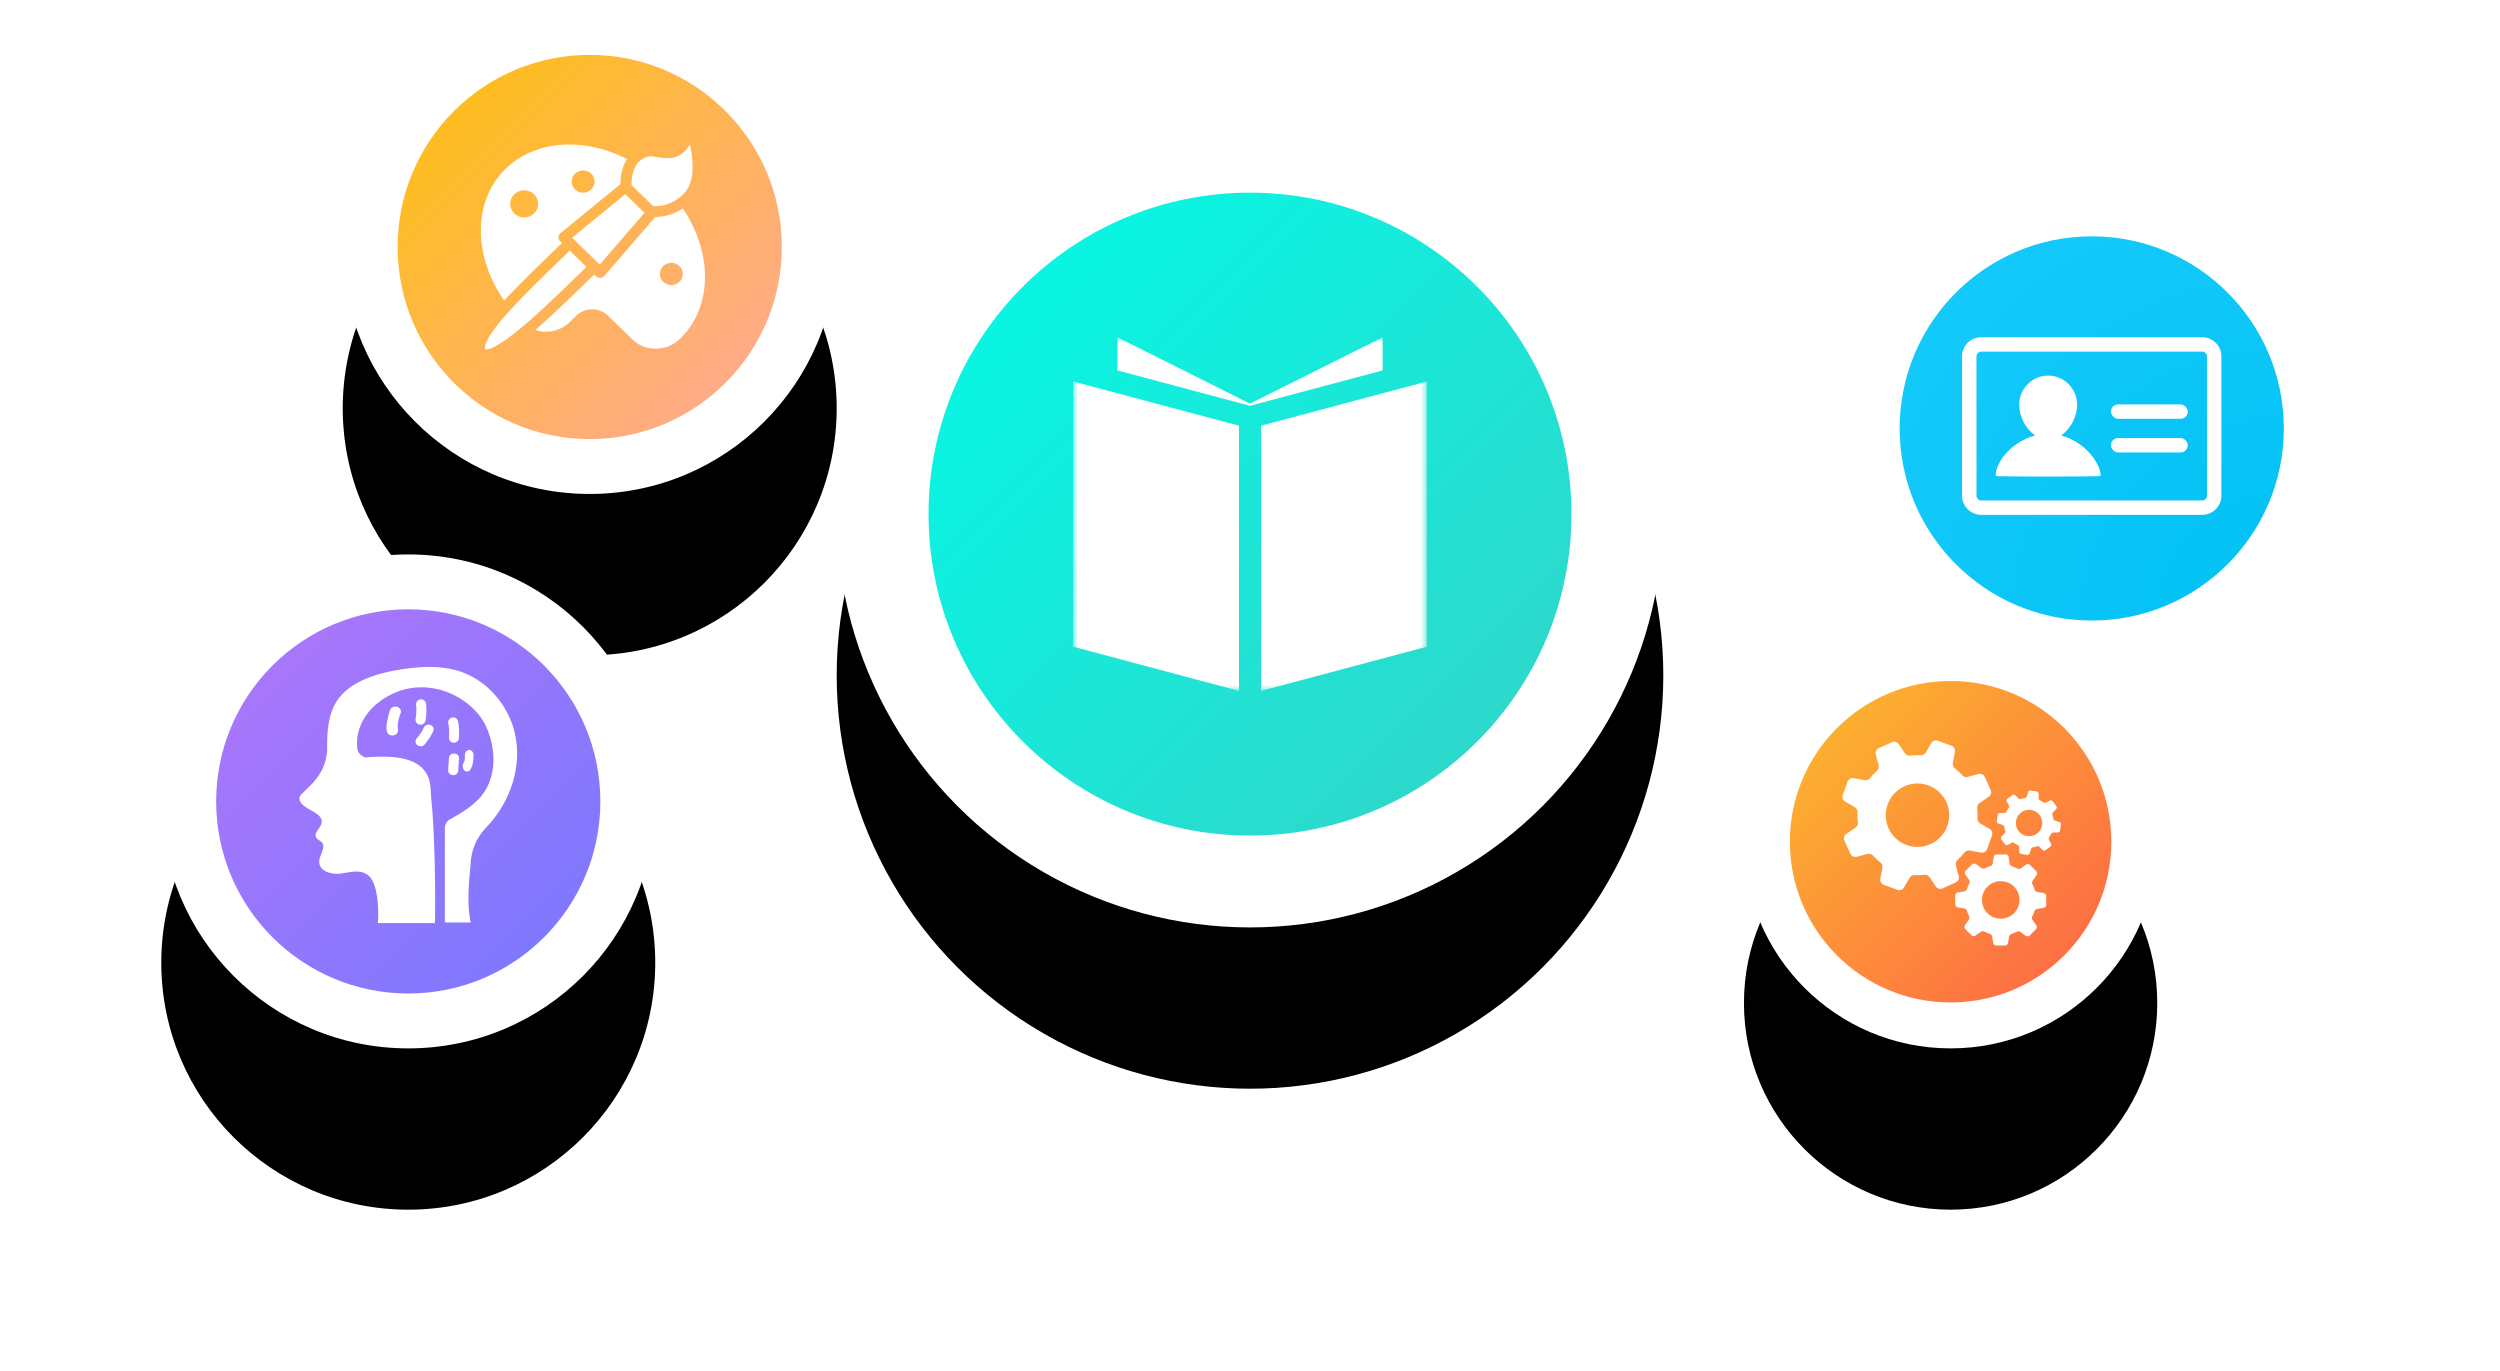 <svg xmlns="http://www.w3.org/2000/svg" xmlns:xlink="http://www.w3.org/1999/xlink" width="248" height="136" viewBox="0 0 248 136">
    <defs>
        <circle id="b" cx="41" cy="41" r="41"/>
        <filter id="a" width="178%" height="178%" x="-39%" y="-19.5%" filterUnits="objectBoundingBox">
            <feOffset dy="16" in="SourceAlpha" result="shadowOffsetOuter1"/>
            <feGaussianBlur in="shadowOffsetOuter1" result="shadowBlurOuter1" stdDeviation="8"/>
            <feColorMatrix in="shadowBlurOuter1" values="0 0 0 0 0 0 0 0 0 0 0 0 0 0 0 0 0 0 0.08 0"/>
        </filter>
        <linearGradient id="c" x1="0%" x2="96.256%" y1="0%" y2="96.256%">
            <stop offset="0%" stop-color="#01FBE8"/>
            <stop offset="100%" stop-color="#32D4C8"/>
        </linearGradient>
        <path id="d" d="M0 0h35.078v35.078H0z"/>
        <filter id="f" width="353.1%" height="353.1%" x="-126.5%" y="-126.5%" filterUnits="objectBoundingBox">
            <feOffset dy="16" in="SourceAlpha" result="shadowOffsetOuter1"/>
            <feGaussianBlur in="shadowOffsetOuter1" result="shadowBlurOuter1" stdDeviation="8"/>
            <feColorMatrix in="shadowBlurOuter1" result="shadowMatrixOuter1" values="0 0 0 0 0 0 0 0 0 0 0 0 0 0 0 0 0 0 0.08 0"/>
            <feMerge>
                <feMergeNode in="shadowMatrixOuter1"/>
                <feMergeNode in="SourceGraphic"/>
            </feMerge>
        </filter>
        <radialGradient id="g" cx="100%" cy="100%" r="141.421%" fx="100%" fy="100%">
            <stop offset="0%" stop-color="#00C0F3"/>
            <stop offset="100%" stop-color="#17CBFB"/>
        </radialGradient>
        <circle id="i" cx="24.5" cy="24.5" r="24.5"/>
        <filter id="h" width="230.6%" height="230.6%" x="-65.3%" y="-32.7%" filterUnits="objectBoundingBox">
            <feOffset dy="16" in="SourceAlpha" result="shadowOffsetOuter1"/>
            <feGaussianBlur in="shadowOffsetOuter1" result="shadowBlurOuter1" stdDeviation="8"/>
            <feColorMatrix in="shadowBlurOuter1" values="0 0 0 0 0 0 0 0 0 0 0 0 0 0 0 0 0 0 0.08 0"/>
        </filter>
        <linearGradient id="j" x1="0%" y1="0%" y2="100%">
            <stop offset="0%" stop-color="#FDC10A"/>
            <stop offset="100%" stop-color="#FFA79C"/>
        </linearGradient>
        <circle id="l" cx="24.5" cy="24.5" r="24.5"/>
        <filter id="k" width="230.6%" height="230.6%" x="-65.3%" y="-32.7%" filterUnits="objectBoundingBox">
            <feOffset dy="16" in="SourceAlpha" result="shadowOffsetOuter1"/>
            <feGaussianBlur in="shadowOffsetOuter1" result="shadowBlurOuter1" stdDeviation="8"/>
            <feColorMatrix in="shadowBlurOuter1" values="0 0 0 0 0 0 0 0 0 0 0 0 0 0 0 0 0 0 0.08 0"/>
        </filter>
        <linearGradient id="m" x1="0%" y1="0%" y2="100%">
            <stop offset="0%" stop-color="#B075FA"/>
            <stop offset="100%" stop-color="#7779FF"/>
        </linearGradient>
        <circle id="o" cx="20.5" cy="20.5" r="20.5"/>
        <filter id="n" width="256.1%" height="256.1%" x="-78%" y="-39%" filterUnits="objectBoundingBox">
            <feOffset dy="16" in="SourceAlpha" result="shadowOffsetOuter1"/>
            <feGaussianBlur in="shadowOffsetOuter1" result="shadowBlurOuter1" stdDeviation="8"/>
            <feColorMatrix in="shadowBlurOuter1" values="0 0 0 0 0 0 0 0 0 0 0 0 0 0 0 0 0 0 0.08 0"/>
        </filter>
        <linearGradient id="p" x1="0%" y1="0%" y2="100%">
            <stop offset="0%" stop-color="#FBBC2B"/>
            <stop offset="100%" stop-color="#FE6248"/>
        </linearGradient>
    </defs>
    <g fill="none" fill-rule="evenodd">
        <g transform="translate(83 10)">
            <use fill="#000" filter="url(#a)" xlink:href="#b"/>
            <use fill="#FFF" xlink:href="#b"/>
        </g>
        <g transform="translate(92.111 19.111)">
            <circle cx="31.889" cy="31.889" r="31.889" fill="url(#c)"/>
            <g transform="translate(14.35 14.35)">
                <mask id="e" fill="#fff">
                    <use xlink:href="#d"/>
                </mask>
                <path fill="#FFF" d="M16.443 35.078L0 30.693V4.385l16.443 4.384v26.309zM35.078 4.385L18.635 8.769v26.309l16.443-4.385V4.385zm-17.54 2.408l13.155-3.509V0L17.539 6.577 4.385 0v3.284l13.154 3.51z" mask="url(#e)"/>
            </g>
        </g>
        <g filter="url(#f)" transform="translate(183 2)">
            <circle cx="24.5" cy="24.5" r="24.5" fill="#FFF"/>
            <circle cx="19.056" cy="19.056" r="19.056" fill="url(#g)" transform="translate(5.444 5.444)"/>
            <g fill="#FFF" transform="translate(11.637 15.449)">
                <path fill-rule="nonzero" d="M1.906 1.43a.476.476 0 0 0-.477.476V15.72c0 .263.213.476.477.476h21.913a.476.476 0 0 0 .477-.476V1.906a.476.476 0 0 0-.477-.477H1.906zm0-1.43h21.913c1.053 0 1.906.853 1.906 1.906V15.72a1.906 1.906 0 0 1-1.906 1.905H1.906A1.906 1.906 0 0 1 0 15.721V1.906C0 .853.853 0 1.906 0z"/>
                <path d="M9.824 9.751c.942-.639 1.591-1.9 1.591-3.037 0-1.604-1.288-2.903-2.875-2.903-1.588 0-2.875 1.3-2.875 2.903 0 1.136.649 2.398 1.59 3.037-2.251.577-3.92 2.547-3.92 4.014 0 .082 10.41.082 10.41 0 0-1.342-1.67-3.437-3.92-4.014"/>
                <rect width="7.622" height="1.429" x="14.768" y="6.669" fill-rule="nonzero" rx=".715"/>
                <rect width="7.622" height="1.429" x="14.768" y="10.004" fill-rule="nonzero" rx=".715"/>
            </g>
        </g>
        <g transform="translate(34)">
            <use fill="#000" filter="url(#h)" xlink:href="#i"/>
            <use fill="#FFF" xlink:href="#i"/>
        </g>
        <circle cx="19.056" cy="19.056" r="19.056" fill="url(#j)" transform="translate(39.444 5.444)"/>
        <path fill="#FFF" fill-rule="nonzero" d="M59.494 26.249l-2.741-2.668 5.277-4.316 1.898 1.847-4.434 5.137zm9.02-11.575a4.042 4.042 0 0 0-.069-.324 5.008 5.008 0 0 0-.219.289c-.443.625-1.04.983-1.724 1.037a3.713 3.713 0 0 1-.29.012c-.366 0-.692-.053-.979-.1-.236-.039-.459-.075-.665-.075-.26 0-.589.049-1.05.413-.817.646-.882 1.947-.877 2.425l2.154 2.097c.056.004.126.007.207.007.581 0 1.71-.15 2.746-1.158 1.187-1.156 1.033-3.078.765-4.623zM67.472 33.59l-.091.087a3.363 3.363 0 0 1-2.319.914c-.891 0-1.73-.338-2.36-.952l-2.377-2.313a2.256 2.256 0 0 0-1.584-.639c-.598 0-1.16.227-1.584.639l-.65.632a3.345 3.345 0 0 1-2.347.947c-.364 0-.719-.058-1.053-.168 1.54-1.34 3.33-3.06 5.344-5.022l.407-.395.092-.091.19.186a.556.556 0 0 0 .808-.035l5.057-5.859a4.98 4.98 0 0 0 2.733-.836c2.955 4.387 2.983 9.742-.266 12.905zm.258-6.415a1.08 1.08 0 0 0-.331-.78 1.14 1.14 0 0 0-.801-.322c-.303 0-.587.114-.801.322a1.083 1.083 0 0 0 0 1.56c.214.208.498.322.8.322.303 0 .588-.114.802-.323a1.08 1.08 0 0 0 .331-.78zm-17.716 2.643c-3.072-4.418-3.145-9.874.147-13.078 1.592-1.55 3.829-2.403 6.298-2.403 1.94 0 3.913.509 5.746 1.446-.574.872-.66 1.939-.662 2.486l-5.954 4.87a.526.526 0 0 0-.035.785l.19.185-.092.09c-.325.317-.66.64-1 .97-1.823 1.765-3.398 3.313-4.638 4.65zm6.7-11.808c0 .295.117.571.331.78.214.208.498.322.801.322.303 0 .587-.114.8-.322a1.08 1.08 0 0 0 0-1.56 1.14 1.14 0 0 0-.8-.322 1.14 1.14 0 0 0-.8.322 1.081 1.081 0 0 0-.333.78zm-6.094 2.213c0 .359.144.696.404.95.26.253.607.392.975.392s.715-.14.975-.393a1.315 1.315 0 0 0 0-1.898 1.39 1.39 0 0 0-.975-.393c-.368 0-.714.14-.975.393-.26.254-.404.59-.404.95zm7.056 6.738l.406-.396.093-.09-1.655-1.612-.094.09c-.325.317-.66.642-1.002.973-1.902 1.841-4.057 3.929-5.53 5.653-2.198 2.571-1.763 3.058-1.758 3.063.019.018.072.021.101.021.357 0 1.335-.324 3.87-2.49 1.777-1.518 3.791-3.48 5.569-5.212z"/>
        <g>
            <g transform="translate(16 55)">
                <use fill="#000" filter="url(#k)" xlink:href="#l"/>
                <use fill="#FFF" xlink:href="#l"/>
            </g>
            <circle cx="19.056" cy="19.056" r="19.056" fill="url(#m)" transform="translate(21.444 60.444)"/>
            <g fill="#FFF" fill-rule="nonzero">
                <path d="M51.17 73.225c-.512-3.018-2.727-5.756-5.688-6.664-1.908-.586-3.938-.44-5.91-.12-2.585.426-5.461 1.39-6.508 3.745-.555 1.25-.613 2.656-.613 4.01 0 3.1-2.728 4.35-2.75 4.952-.02 1.167 2.422 1.327 2.195 2.494-.1.524-.783.965-.534 1.432.122.223.391.3.555.482.47.524-.285 1.286-.248 1.991.042.887 1.21 1.23 2.114 1.11.904-.119 1.887-.425 2.628.099 1.115.669 1.19 3.687 1.067 4.813h5.668c.063-3.263-.021-9.123-.37-12.385-.143-1.369.47-4.678-6.508-4.045-.862-.285-.82-.887-.84-1.125-.122-1.613.718-3.2 1.992-4.227 4.177-3.381 9.405-.85 10.817 2.318 1.015 2.272 1.046 5.057-.577 6.965-.819.928-1.908 1.592-2.997 2.194a1.024 1.024 0 0 0-.534.887v9.36h2.564c-.37-1.83-.206-3.744-.021-5.616.074-2.49 1.417-3.625 1.908-4.19 2.036-2.319 3.103-5.482 2.59-8.48z"/>
                <path d="M39.128 72.921c.26-.085.41-.323.352-.589-.115-.45.11-1.193.3-1.68a.531.531 0 0 0-.508-.552.567.567 0 0 0-.622.482c-.162.536-.404 1.395-.271 1.984.069.302.438.477.75.355zM42.623 71.902a.501.501 0 0 0-.58.28c-.16.397-.437.75-.72 1.088-.158.208-.138.508.083.658.221.169.54.13.72-.078.318-.396.636-.827.857-1.334.118-.257-.062-.556-.36-.614zM41.627 69.406a.492.492 0 0 0-.353.545c.067.442.016.91-.05 1.363-.031.267.142.54.413.566a.508.508 0 0 0 .582-.427c.072-.525.118-1.08.041-1.656a.485.485 0 0 0-.633-.391zM44.773 71.212a.494.494 0 0 0-.303.575c.106.436.091.902.066 1.359-.005.271.187.523.455.528a.498.498 0 0 0 .535-.472c.025-.523.025-1.082-.096-1.651a.472.472 0 0 0-.657-.339zM46.047 76.412c.205.214.505.148.645-.126.256-.389.287-1.106.287-1.38-.018-.317-.235-.553-.492-.51-.218.045-.387.275-.37.576 0 .17.004.553-.152.745-.118.208-.07.503.082.695zM44.948 76.897a.497.497 0 0 0 .51-.443c.02-.407.04-.817.08-1.224.02-.246-.177-.46-.449-.48-.272-.017-.529.16-.55.407-.04.425-.06.85-.08 1.279 0 .246.212.46.49.46z"/>
            </g>
        </g>
        <g>
            <g transform="translate(173 63)">
                <use fill="#000" filter="url(#n)" xlink:href="#o"/>
                <use fill="#FFF" xlink:href="#o"/>
            </g>
            <circle cx="15.944" cy="15.944" r="15.944" fill="url(#p)" transform="translate(177.556 67.556)"/>
            <g fill="#FFF" fill-rule="nonzero">
                <path d="M190.866 86.781a.588.588 0 0 1 .558.253l.61.902a.547.547 0 0 0 .676.19l.648-.294.649-.295a.548.548 0 0 0 .298-.638l-.274-1.022a.602.602 0 0 1 .177-.593c.232-.211.45-.444.648-.69a.595.595 0 0 1 .572-.218l1.07.204c.264.049.524-.1.618-.346l.246-.67.246-.668a.55.55 0 0 0-.24-.67l-.914-.526a.588.588 0 0 1-.292-.54 6.187 6.187 0 0 0-.027-.95.594.594 0 0 1 .25-.555l.9-.61a.547.547 0 0 0 .191-.676l-.295-.648-.294-.648a.548.548 0 0 0-.638-.298l-1.019.284a.594.594 0 0 1-.6-.177 6.123 6.123 0 0 0-.69-.648.595.595 0 0 1-.218-.572l.205-1.07a.555.555 0 0 0-.347-.618l-.669-.246-.669-.246a.55.55 0 0 0-.669.24l-.526.914a.588.588 0 0 1-.548.291 5.432 5.432 0 0 0-.981.032.586.586 0 0 1-.565-.254l-.603-.887a.547.547 0 0 0-.676-.19l-.648.294-.648.295a.548.548 0 0 0-.298.638l.277 1.04a.59.59 0 0 1-.177.585 5.67 5.67 0 0 0-.651.7.585.585 0 0 1-.576.215l-1.054-.2a.562.562 0 0 0-.616.332l-.247.669-.232.662a.542.542 0 0 0 .243.665l.929.534a.58.58 0 0 1 .29.54c-.013.32-.003.642.036.957a.588.588 0 0 1-.253.559l-.891.606a.547.547 0 0 0-.19.676l.294.648.294.648c.108.24.378.364.638.298l1.04-.277a.59.59 0 0 1 .586.177c.215.236.447.454.7.651.173.14.26.357.215.576l-.205 1.043c-.048.264.1.523.347.617l.669.246.669.246a.55.55 0 0 0 .669-.239l.533-.929a.588.588 0 0 1 .541-.291c.305.014.61.007.908-.028zm-3.618-6.967a3.146 3.146 0 1 1 5.928 2.11 3.146 3.146 0 0 1-5.928-2.11zM203.354 79.42l-.39.2a.243.243 0 0 1-.253-.022 2.531 2.531 0 0 0-.337-.203.242.242 0 0 1-.137-.215l-.01-.453a.233.233 0 0 0-.194-.221l-.295-.042-.295-.042a.223.223 0 0 0-.246.154l-.13.418a.243.243 0 0 1-.196.168 2.537 2.537 0 0 0-.383.095.259.259 0 0 1-.25-.053l-.326-.312a.228.228 0 0 0-.292-.018l-.238.176-.24.175a.229.229 0 0 0-.066.285l.2.39a.248.248 0 0 1-.02.26c-.081.108-.152.228-.211.35a.25.25 0 0 1-.218.141l-.446.01a.232.232 0 0 0-.221.194l-.042.295-.042.295c-.018.108.049.21.154.245l.425.137a.246.246 0 0 1 .165.194c.025.13.057.26.099.386a.249.249 0 0 1-.053.25l-.309.322a.239.239 0 0 0-.024.292l.175.239.176.239a.229.229 0 0 0 .284.066l.397-.207a.243.243 0 0 1 .253.021c.109.081.221.144.344.204.081.039.137.123.137.214l.011.446a.233.233 0 0 0 .193.222l.295.042.295.042c.11.018.21-.049.246-.154l.137-.425a.245.245 0 0 1 .193-.165c.13-.025.26-.056.386-.099a.249.249 0 0 1 .25.053l.323.31c.08.073.203.084.291.017l.239-.176.239-.175a.229.229 0 0 0 .066-.285l-.203-.393a.258.258 0 0 1 .017-.256c.074-.102.137-.215.193-.327a.24.24 0 0 1 .214-.137l.453-.01a.232.232 0 0 0 .222-.193l.042-.295.042-.295a.223.223 0 0 0-.155-.246l-.421-.134a.244.244 0 0 1-.169-.196 2.539 2.539 0 0 0-.095-.383.259.259 0 0 1 .053-.25l.312-.326a.228.228 0 0 0 .018-.292l-.176-.238-.175-.24a.216.216 0 0 0-.281-.07zm-1.054 1.397a1.308 1.308 0 1 1-2.073 1.594 1.308 1.308 0 0 1 2.073-1.594z"/>
                <path d="M200.983 85.776l-.512.36a.348.348 0 0 1-.364.021 3.235 3.235 0 0 0-.516-.22.345.345 0 0 1-.234-.276l-.104-.632a.319.319 0 0 0-.316-.269h-.839a.324.324 0 0 0-.32.264l-.102.619a.359.359 0 0 1-.244.278 3.21 3.21 0 0 0-.518.21.366.366 0 0 1-.361-.025l-.527-.375a.323.323 0 0 0-.416.03l-.298.299-.3.299a.324.324 0 0 0-.037.416l.358.509c.076.11.083.247.018.368a3.291 3.291 0 0 0-.227.536.35.35 0 0 1-.274.24l-.626.103a.318.318 0 0 0-.268.316v.419l.001.42c0 .157.114.292.265.32l.626.11a.356.356 0 0 1 .272.237c.055.179.127.354.213.523a.35.35 0 0 1-.024.36l-.37.516a.341.341 0 0 0 .024.416l.3.3.299.299a.324.324 0 0 0 .416.038l.518-.368a.358.358 0 0 1 .361-.023c.169.086.34.161.523.22a.354.354 0 0 1 .237.272l.104.626a.319.319 0 0 0 .316.268h.84a.324.324 0 0 0 .319-.264l.11-.625a.354.354 0 0 1 .236-.272c.179-.054.354-.126.522-.212a.35.35 0 0 1 .361.024l.516.372c.127.093.306.08.416-.03l.299-.3.299-.298a.324.324 0 0 0 .037-.416l-.365-.516a.348.348 0 0 1-.02-.365c.082-.158.15-.323.205-.494a.352.352 0 0 1 .272-.237l.632-.103a.318.318 0 0 0 .268-.316v-.42l-.001-.419a.326.326 0 0 0-.265-.32l-.615-.107a.342.342 0 0 1-.272-.244 3.221 3.221 0 0 0-.21-.52.366.366 0 0 1 .024-.36l.374-.526a.323.323 0 0 0-.032-.416l-.299-.299-.3-.3a.298.298 0 0 0-.405-.04zm-1.182 4.801a1.861 1.861 0 0 1-2.656-2.608 1.861 1.861 0 0 1 2.656 2.608z"/>
            </g>
        </g>
    </g>
</svg>
